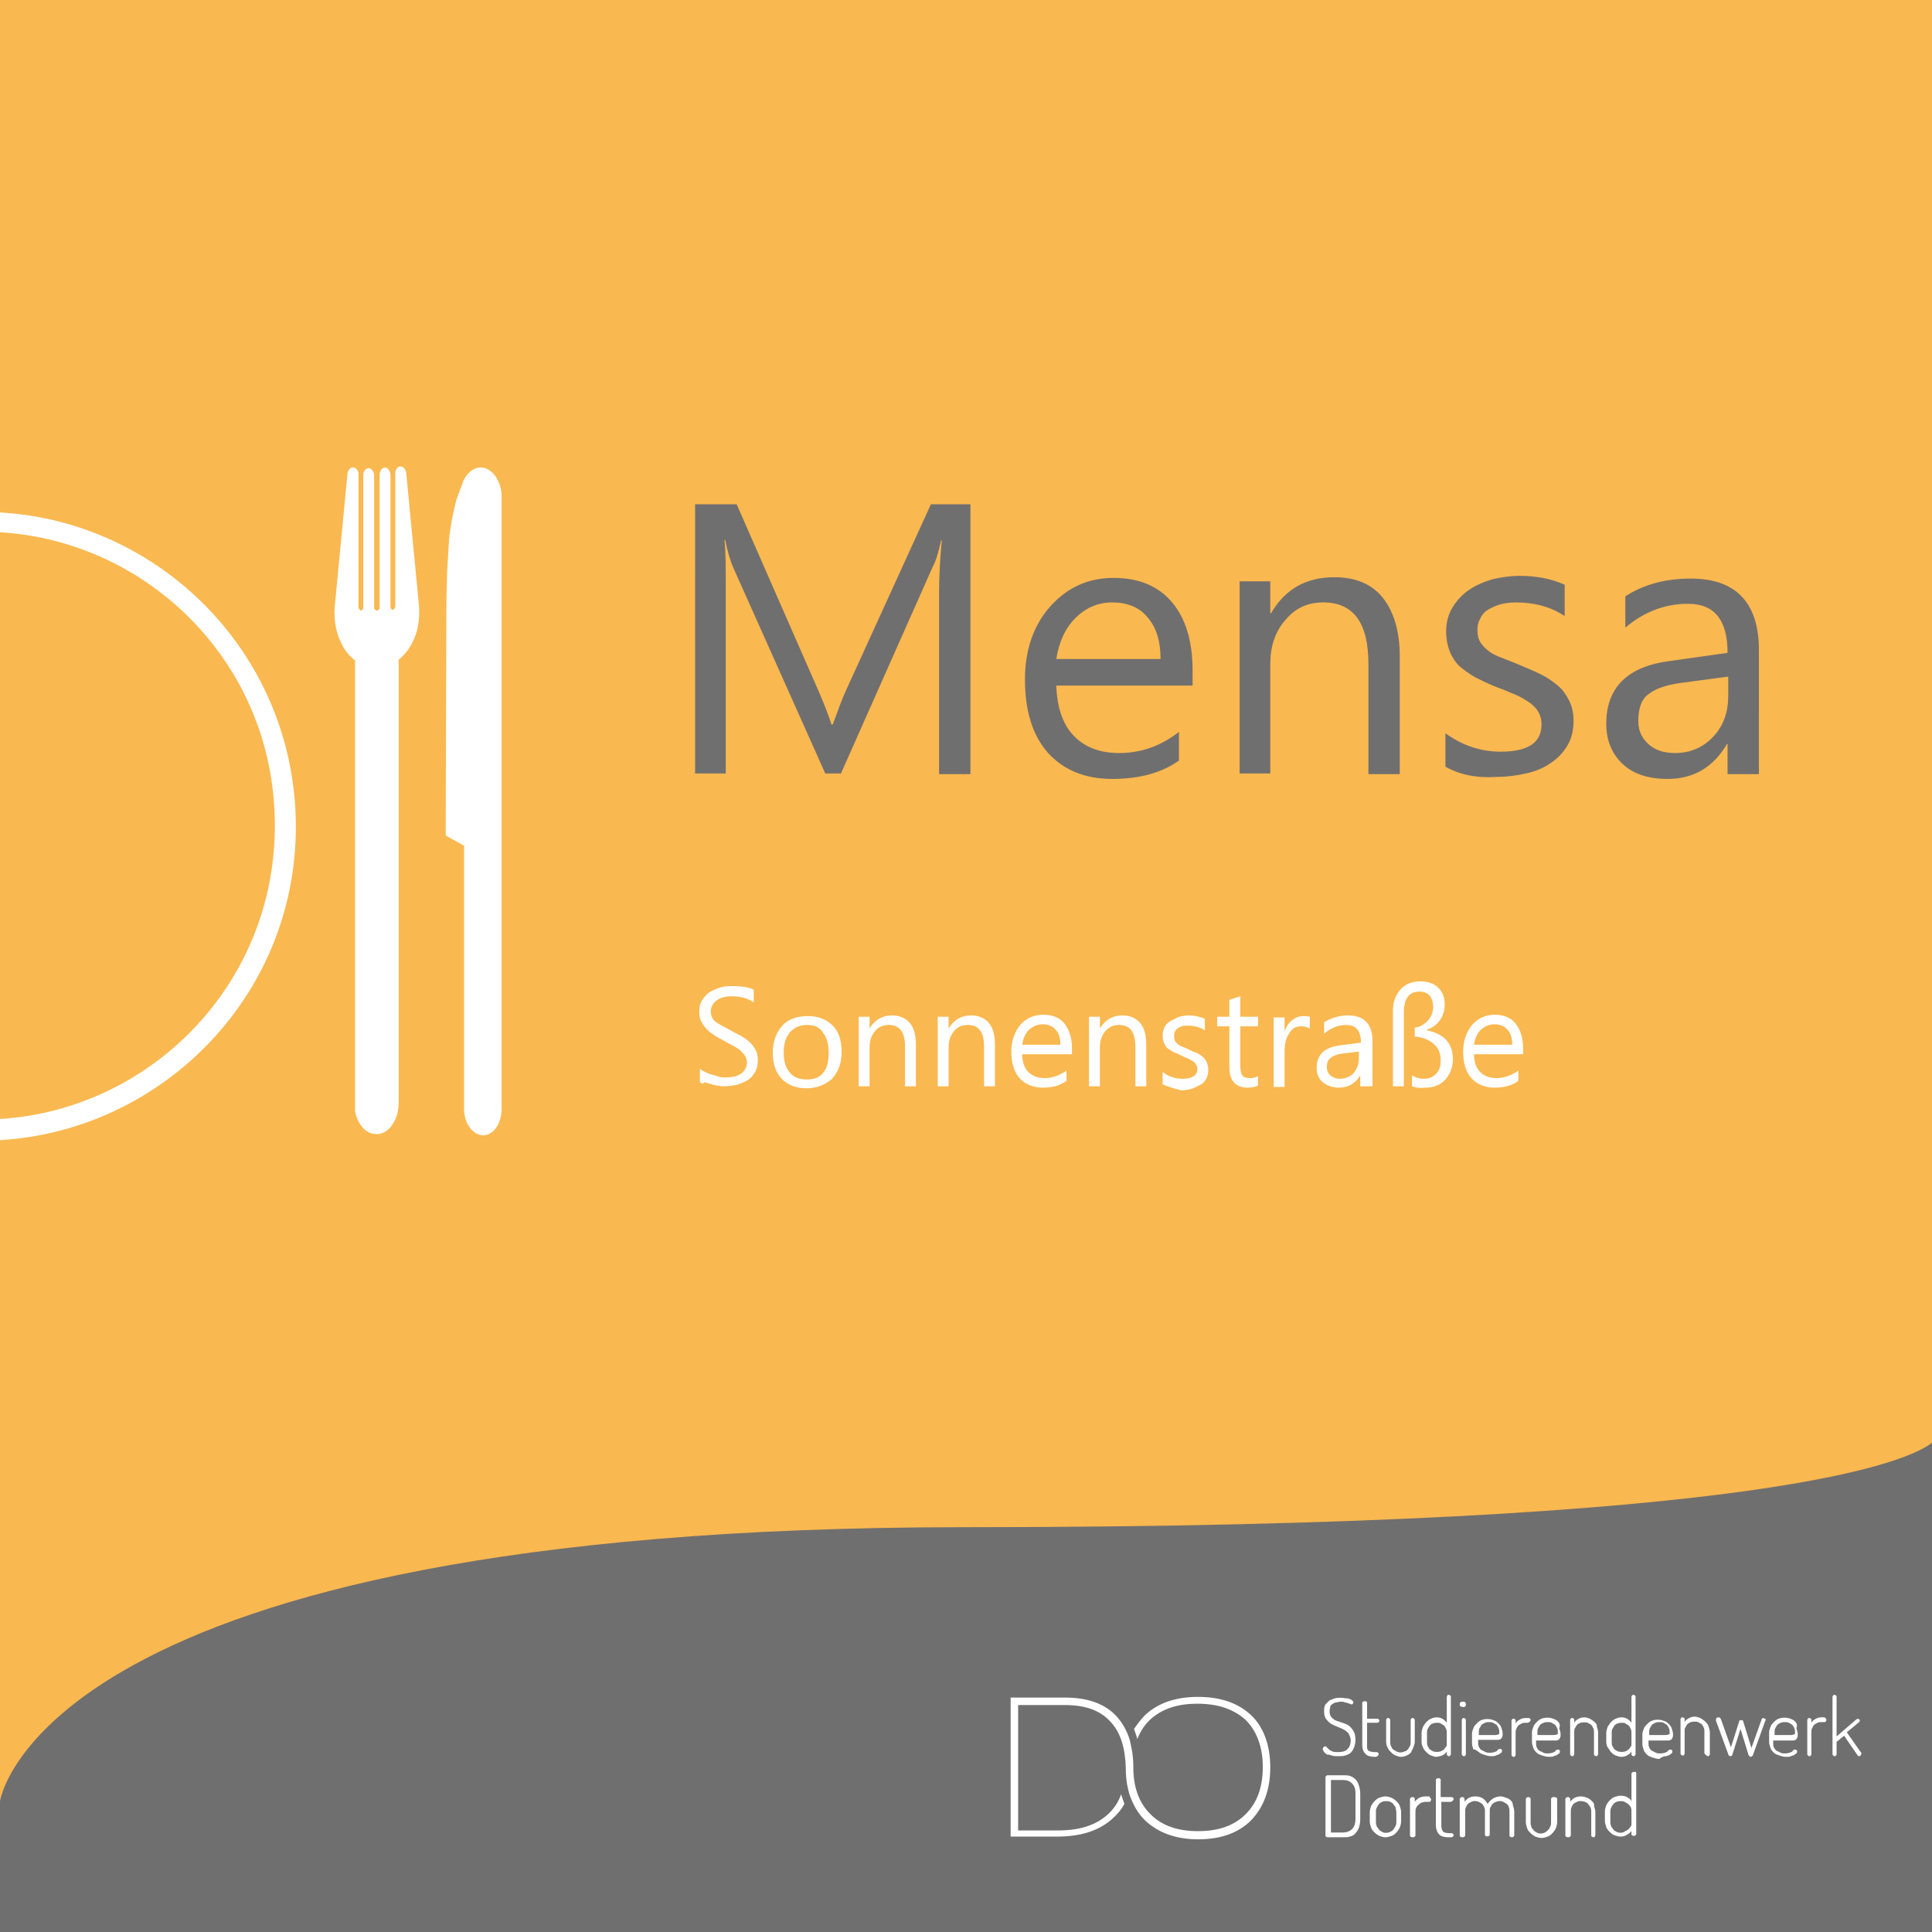 <?xml version="1.0" encoding="utf-8"?>
<!-- Generator: Adobe Illustrator 25.2.3, SVG Export Plug-In . SVG Version: 6.00 Build 0)  -->
<svg version="1.1" id="Ebene_1" xmlns="http://www.w3.org/2000/svg" xmlns:xlink="http://www.w3.org/1999/xlink" x="0px" y="0px"
	 viewBox="0 0 283.5 283.5" style="enable-background:new 0 0 283.5 283.5;" xml:space="preserve">
<style type="text/css">
	.st0{fill-rule:evenodd;clip-rule:evenodd;fill:#706F6F;}
	.st1{fill:#FAB850;}
	.st2{fill-rule:evenodd;clip-rule:evenodd;fill:#FFFFFF;}
	.st3{fill:#706F6F;}
	.st4{fill:#FFFFFF;}
</style>
<g>
	<polygon class="st0" points="0,0 283.5,0 283.5,283.5 0,283.5 0,0 	"/>
	<path class="st1" d="M0,0v264.3c0,0,5.7-40.2,141.4-40.2c119.5,0,139.1-10,142.1-12.4V0H0L0,0z"/>
	<path class="st2" d="M0,164.2c22.5-1.4,41.2-20.5,40.3-44.7C39.5,96.7,21.4,79.4,0,78.1v-2.9c23.2,1.3,42.8,20.3,43.4,45
		c0.6,25.6-19.5,45.7-43.4,47.1V164.2L0,164.2z"/>
	<path class="st2" d="M52.1,163.1l0-66.2c-0.8-0.6-1.5-1.4-2-2.5c-0.8-1.5-1.1-3.4-1-5.2l1.9-19.8c0.1-0.4,0.3-0.7,0.6-0.8
		c0.4-0.1,0.9,0.2,1,0.8V89c0,0.2,0.1,0.4,0.2,0.5c0.2,0.2,0.5,0,0.5-0.4l0-19.4c0-0.6,0.4-1,0.8-1c0.4,0,0.8,0.5,0.8,1.1l0,19.3
		c0,0.3,0.2,0.5,0.4,0.5c0.2,0,0.4-0.2,0.4-0.5l0-19.4c0-0.6,0.4-1.1,0.8-1.1c0.4,0,0.7,0.4,0.8,1l0,19.4c0,0.4,0.3,0.6,0.5,0.4
		c0.1-0.1,0.2-0.3,0.2-0.5V69.3c0.1-0.6,0.5-1,1-0.8c0.3,0.1,0.5,0.4,0.6,0.8l1.9,19.8c0.1,1.9-0.2,3.7-1,5.2c-0.5,1-1.2,1.9-2,2.5
		l0,65c0,2.7-1.6,4.8-3.4,4.6C53.7,166.4,52.5,165,52.1,163.1L52.1,163.1z"/>
	<path class="st2" d="M68.1,163.1v-39l-2.7-1.5l0.1-34c0-1.3,0.1-3.2,0.1-4.6c0.1-1.6,0.2-3.3,0.3-4.9c0.2-1.8,0.5-3.5,0.9-5.1
		c0.2-0.9,0.7-2.1,1-2.9c0.5-1.6,1.7-2.6,2.9-2.5c1.5,0.1,2.8,1.9,2.9,4v90.4c-0.1,1.7-0.9,3.1-2.1,3.5
		C70,167,68.3,165.5,68.1,163.1L68.1,163.1z"/>
	<path class="st3" d="M142.4,113.6h-4.6V87c0-2.1,0.1-4.7,0.4-7.7h-0.1c-0.4,1.8-0.8,3.1-1.2,3.8l-13.5,30.4h-2.3l-13.5-30.2
		c-0.4-0.9-0.8-2.2-1.2-4.1h-0.1c0.2,1.6,0.2,4.2,0.2,7.8v26.5h-4.5V74h6.1l12.1,27.6c0.9,2.1,1.5,3.7,1.8,4.7h0.2
		c0.8-2.2,1.4-3.8,1.9-4.9L136.6,74h5.8V113.6L142.4,113.6z M174.9,100.6H155c0.1,3.1,0.9,5.6,2.5,7.3c1.6,1.7,3.8,2.6,6.7,2.6
		c3.2,0,6.1-1,8.8-3.1v4.2c-2.5,1.8-5.8,2.7-9.8,2.7c-4,0-7.1-1.3-9.4-3.8c-2.3-2.6-3.4-6.2-3.4-10.8c0-4.4,1.3-8,3.7-10.7
		c2.5-2.8,5.6-4.2,9.3-4.2c3.7,0,6.6,1.2,8.6,3.6c2,2.4,3,5.7,3,10V100.6L174.9,100.6z M170.3,96.7c0-2.6-0.6-4.6-1.9-6.1
		c-1.2-1.5-3-2.2-5.2-2.2c-2.1,0-3.9,0.8-5.4,2.3c-1.5,1.5-2.4,3.5-2.8,6H170.3L170.3,96.7z M205.3,113.6h-4.5V97.4c0-6-2.2-9-6.6-9
		c-2.3,0-4.1,0.8-5.6,2.6c-1.5,1.7-2.2,3.9-2.2,6.4v16.1h-4.5V85.3h4.5V90h0.1c2.1-3.6,5.2-5.3,9.3-5.3c3.1,0,5.5,1,7.1,3
		c1.6,2,2.5,4.9,2.5,8.6V113.6L205.3,113.6z M212.1,112.5v-4.9c2.5,1.8,5.2,2.7,8.1,2.7c4,0,6-1.3,6-4c0-0.8-0.2-1.4-0.5-1.9
		c-0.3-0.5-0.8-1-1.4-1.4c-0.6-0.4-1.3-0.8-2-1.1c-0.8-0.3-1.6-0.7-2.5-1c-1.3-0.5-2.3-1-3.3-1.5c-0.9-0.5-1.7-1.1-2.4-1.7
		c-0.6-0.6-1.1-1.4-1.4-2.2c-0.3-0.8-0.5-1.8-0.5-2.8c0-1.3,0.3-2.5,0.9-3.5c0.6-1,1.4-1.9,2.4-2.6c1-0.7,2.2-1.2,3.5-1.6
		c1.3-0.3,2.6-0.5,4-0.5c2.4,0,4.6,0.4,6.6,1.3v4.6c-2.1-1.4-4.5-2-7.2-2c-0.8,0-1.6,0.1-2.3,0.3c-0.7,0.2-1.3,0.5-1.8,0.8
		c-0.5,0.3-0.9,0.8-1.1,1.3c-0.3,0.5-0.4,1-0.4,1.6c0,0.7,0.1,1.3,0.4,1.8c0.3,0.5,0.7,0.9,1.2,1.3c0.5,0.4,1.1,0.7,1.9,1
		c0.7,0.3,1.6,0.6,2.5,1c1.2,0.5,2.4,1,3.4,1.5c1,0.5,1.8,1.1,2.5,1.7c0.7,0.6,1.2,1.4,1.6,2.2c0.4,0.8,0.6,1.8,0.6,2.9
		c0,1.4-0.3,2.6-0.9,3.6c-0.6,1-1.4,1.9-2.5,2.6c-1,0.7-2.2,1.2-3.6,1.5c-1.3,0.3-2.8,0.5-4.2,0.5
		C216.7,114.2,214.2,113.7,212.1,112.5L212.1,112.5z M258,113.6h-4.5v-4.4h-0.1c-2,3.4-4.9,5.1-8.7,5.1c-2.8,0-5-0.7-6.6-2.2
		c-1.6-1.5-2.4-3.5-2.4-5.9c0-5.3,3.1-8.4,9.3-9.2l8.5-1.2c0-4.8-1.9-7.2-5.8-7.2c-3.4,0-6.5,1.2-9.2,3.5v-4.6
		c2.8-1.8,6-2.6,9.6-2.6c6.6,0,10,3.5,10,10.5V113.6L258,113.6z M253.5,99.3l-6.8,0.9c-2.1,0.3-3.7,0.8-4.7,1.6
		c-1.1,0.7-1.6,2.1-1.6,4c0,1.4,0.5,2.5,1.5,3.4c1,0.9,2.3,1.3,3.9,1.3c2.2,0,4.1-0.8,5.6-2.4c1.5-1.6,2.2-3.6,2.2-6V99.3
		L253.5,99.3z"/>
	<path class="st4" d="M102.7,158.8v-2c0.2,0.2,0.5,0.4,0.8,0.5c0.3,0.2,0.6,0.3,1,0.4c0.4,0.1,0.7,0.2,1,0.3c0.4,0.1,0.7,0.1,1,0.1
		c1,0,1.8-0.2,2.3-0.6c0.5-0.4,0.8-0.9,0.8-1.6c0-0.4-0.1-0.7-0.3-1c-0.2-0.3-0.4-0.5-0.7-0.8c-0.3-0.2-0.7-0.5-1.1-0.7
		c-0.4-0.2-0.8-0.4-1.3-0.7c-0.5-0.3-1-0.5-1.4-0.8c-0.4-0.3-0.8-0.5-1.1-0.9c-0.3-0.3-0.6-0.7-0.8-1.1c-0.2-0.4-0.3-0.9-0.3-1.4
		c0-0.7,0.1-1.2,0.4-1.7c0.3-0.5,0.7-0.9,1.1-1.2c0.5-0.3,1-0.5,1.6-0.7c0.6-0.2,1.2-0.2,1.8-0.2c1.4,0,2.4,0.2,3.1,0.5v1.9
		c-0.8-0.6-1.9-0.9-3.2-0.9c-0.4,0-0.7,0-1.1,0.1c-0.4,0.1-0.7,0.2-1,0.4c-0.3,0.2-0.5,0.4-0.7,0.7s-0.3,0.6-0.3,1
		c0,0.4,0.1,0.7,0.2,0.9c0.1,0.3,0.3,0.5,0.6,0.7c0.3,0.2,0.6,0.4,1,0.6c0.4,0.2,0.8,0.4,1.3,0.7c0.5,0.3,1,0.5,1.5,0.8
		c0.5,0.3,0.9,0.6,1.2,0.9c0.3,0.3,0.6,0.7,0.8,1.1c0.2,0.4,0.3,0.9,0.3,1.4c0,0.7-0.1,1.3-0.4,1.8c-0.3,0.5-0.6,0.9-1.1,1.2
		c-0.5,0.3-1,0.5-1.6,0.7c-0.6,0.1-1.3,0.2-1.9,0.2c-0.2,0-0.5,0-0.8-0.1c-0.3,0-0.7-0.1-1-0.2c-0.3-0.1-0.7-0.2-1-0.3
		C103.2,159.1,102.9,159,102.7,158.8L102.7,158.8z M118.3,159.7c-1.5,0-2.7-0.5-3.6-1.4c-0.9-1-1.3-2.2-1.3-3.8c0-1.7,0.5-3,1.4-4
		c0.9-1,2.2-1.4,3.8-1.4c1.5,0,2.7,0.5,3.6,1.4c0.9,0.9,1.3,2.2,1.3,3.9c0,1.6-0.5,2.9-1.4,3.9C121.1,159.2,119.8,159.7,118.3,159.7
		L118.3,159.7z M118.4,150.4c-1,0-1.9,0.4-2.5,1.1c-0.6,0.7-0.9,1.7-0.9,3c0,1.2,0.3,2.2,0.9,2.9c0.6,0.7,1.4,1,2.5,1
		c1.1,0,1.9-0.3,2.4-1c0.6-0.7,0.8-1.7,0.8-2.9c0-1.3-0.3-2.3-0.8-2.9C120.3,150.7,119.5,150.4,118.4,150.4L118.4,150.4z
		 M134.4,159.4h-1.6v-5.8c0-2.2-0.8-3.2-2.4-3.2c-0.8,0-1.5,0.3-2,0.9c-0.5,0.6-0.8,1.4-0.8,2.3v5.8H126v-10.2h1.6v1.7h0
		c0.8-1.3,1.9-1.9,3.3-1.9c1.1,0,2,0.4,2.6,1.1c0.6,0.7,0.9,1.8,0.9,3.1V159.4L134.4,159.4z M146,159.4h-1.6v-5.8
		c0-2.2-0.8-3.2-2.4-3.2c-0.8,0-1.5,0.3-2,0.9c-0.5,0.6-0.8,1.4-0.8,2.3v5.8h-1.6v-10.2h1.6v1.7h0c0.8-1.3,1.9-1.9,3.3-1.9
		c1.1,0,2,0.4,2.6,1.1c0.6,0.7,0.9,1.8,0.9,3.1V159.4L146,159.4z M157.2,154.7H150c0,1.1,0.3,2,0.9,2.6c0.6,0.6,1.4,0.9,2.4,0.9
		c1.1,0,2.2-0.4,3.2-1.1v1.5c-0.9,0.7-2.1,1-3.5,1c-1.4,0-2.6-0.5-3.4-1.4c-0.8-0.9-1.2-2.2-1.2-3.9c0-1.6,0.5-2.9,1.3-3.9
		c0.9-1,2-1.5,3.4-1.5c1.3,0,2.4,0.4,3.1,1.3c0.7,0.9,1.1,2.1,1.1,3.6V154.7L157.2,154.7z M155.6,153.3c0-0.9-0.2-1.7-0.7-2.2
		c-0.4-0.5-1.1-0.8-1.9-0.8c-0.8,0-1.4,0.3-2,0.8c-0.5,0.5-0.9,1.3-1,2.2H155.6L155.6,153.3z M168.2,159.4h-1.6v-5.8
		c0-2.2-0.8-3.2-2.4-3.2c-0.8,0-1.5,0.3-2,0.9c-0.5,0.6-0.8,1.4-0.8,2.3v5.8h-1.6v-10.2h1.6v1.7h0c0.8-1.3,1.9-1.9,3.3-1.9
		c1.1,0,2,0.4,2.6,1.1c0.6,0.7,0.9,1.8,0.9,3.1V159.4L168.2,159.4z M170.6,159.1v-1.8c0.9,0.7,1.9,1,2.9,1c1.4,0,2.2-0.5,2.2-1.4
		c0-0.3-0.1-0.5-0.2-0.7c-0.1-0.2-0.3-0.4-0.5-0.5c-0.2-0.1-0.5-0.3-0.7-0.4c-0.3-0.1-0.6-0.2-0.9-0.4c-0.5-0.2-0.8-0.4-1.2-0.5
		c-0.3-0.2-0.6-0.4-0.9-0.6c-0.2-0.2-0.4-0.5-0.5-0.8c-0.1-0.3-0.2-0.6-0.2-1c0-0.5,0.1-0.9,0.3-1.3c0.2-0.4,0.5-0.7,0.9-0.9
		c0.4-0.2,0.8-0.4,1.2-0.6c0.5-0.1,1-0.2,1.4-0.2c0.9,0,1.7,0.2,2.4,0.5v1.7c-0.7-0.5-1.6-0.7-2.6-0.7c-0.3,0-0.6,0-0.8,0.1
		c-0.2,0.1-0.5,0.2-0.6,0.3c-0.2,0.1-0.3,0.3-0.4,0.5c-0.1,0.2-0.1,0.4-0.1,0.6c0,0.3,0,0.5,0.1,0.7c0.1,0.2,0.2,0.3,0.4,0.5
		c0.2,0.1,0.4,0.3,0.7,0.4c0.3,0.1,0.6,0.2,0.9,0.4c0.4,0.2,0.9,0.4,1.2,0.5c0.4,0.2,0.7,0.4,0.9,0.6c0.3,0.2,0.4,0.5,0.6,0.8
		c0.1,0.3,0.2,0.7,0.2,1.1c0,0.5-0.1,0.9-0.3,1.3c-0.2,0.4-0.5,0.7-0.9,0.9c-0.4,0.2-0.8,0.4-1.3,0.6c-0.5,0.1-1,0.2-1.5,0.2
		C172.3,159.7,171.4,159.5,170.6,159.1L170.6,159.1z M184.6,159.3c-0.4,0.2-0.9,0.3-1.5,0.3c-1.8,0-2.7-1-2.7-3v-6h-1.8v-1.4h1.8
		v-2.5l1.6-0.5v3h2.6v1.4H182v5.7c0,0.7,0.1,1.2,0.3,1.5c0.2,0.3,0.6,0.4,1.2,0.4c0.4,0,0.8-0.1,1.1-0.3V159.3L184.6,159.3z
		 M192.1,150.9c-0.3-0.2-0.7-0.3-1.2-0.3c-0.7,0-1.3,0.3-1.7,1c-0.5,0.7-0.7,1.6-0.7,2.7v5.2h-1.6v-10.2h1.6v2.1h0
		c0.2-0.7,0.6-1.3,1.1-1.7c0.5-0.4,1-0.6,1.6-0.6c0.4,0,0.7,0,1,0.1V150.9L192.1,150.9z M201.2,159.4h-1.6v-1.6h0
		c-0.7,1.2-1.8,1.8-3.1,1.8c-1,0-1.8-0.3-2.4-0.8c-0.6-0.5-0.9-1.2-0.9-2.1c0-1.9,1.1-3,3.4-3.3l3.1-0.4c0-1.7-0.7-2.6-2.1-2.6
		c-1.2,0-2.3,0.4-3.3,1.3v-1.7c1-0.6,2.2-1,3.5-1c2.4,0,3.6,1.3,3.6,3.8V159.4L201.2,159.4z M199.5,154.3l-2.5,0.3
		c-0.8,0.1-1.3,0.3-1.7,0.6c-0.4,0.3-0.6,0.7-0.6,1.4c0,0.5,0.2,0.9,0.5,1.2c0.4,0.3,0.8,0.5,1.4,0.5c0.8,0,1.5-0.3,2-0.8
		c0.5-0.6,0.8-1.3,0.8-2.2V154.3L199.5,154.3z M207.2,159.4v-1.6c0.5,0.3,1.1,0.5,1.7,0.5c0.7,0,1.3-0.2,1.8-0.7
		c0.5-0.5,0.7-1.1,0.7-2c0-1-0.3-1.8-1-2.4c-0.7-0.6-1.6-1-2.8-1.1v-1.3c0.8-0.1,1.4-0.5,1.9-1c0.5-0.6,0.8-1.2,0.8-2
		c0-0.7-0.2-1.3-0.5-1.7c-0.4-0.4-0.9-0.6-1.5-0.6c-1.5,0-2.3,1-2.3,3.1v10.8h-1.6v-11.1c0-1.3,0.4-2.3,1.1-3.1
		c0.7-0.8,1.7-1.2,2.9-1.2c1.1,0,2,0.3,2.6,0.9c0.7,0.6,1,1.5,1,2.5c0,0.8-0.2,1.6-0.7,2.3c-0.5,0.7-1.1,1.1-1.9,1.4v0.1
		c2.5,0.5,3.8,1.9,3.8,4.2c0,1.2-0.4,2.2-1.1,3c-0.7,0.8-1.7,1.2-2.9,1.2C208.3,159.7,207.7,159.6,207.2,159.4L207.2,159.4z
		 M223.5,154.7h-7.2c0,1.1,0.3,2,0.9,2.6c0.6,0.6,1.4,0.9,2.4,0.9c1.1,0,2.2-0.4,3.2-1.1v1.5c-0.9,0.7-2.1,1-3.5,1
		c-1.4,0-2.6-0.5-3.4-1.4c-0.8-0.9-1.2-2.2-1.2-3.9c0-1.6,0.5-2.9,1.3-3.9c0.9-1,2-1.5,3.3-1.5c1.3,0,2.4,0.4,3.1,1.3
		c0.7,0.9,1.1,2.1,1.1,3.6V154.7L223.5,154.7z M221.9,153.3c0-0.9-0.2-1.7-0.7-2.2c-0.4-0.5-1.1-0.8-1.9-0.8c-0.8,0-1.4,0.3-2,0.8
		c-0.5,0.5-0.9,1.3-1,2.2H221.9L221.9,153.3z"/>
</g>
<g>
	<path class="st4" d="M186.4,259.3c0-3.2-1-5.9-2.8-7.6c-1.9-1.8-4.5-2.7-7.8-2.7c0,0,0,0,0,0c-3.3,0-5.9,0.9-7.8,2.7
		c-0.6,0.6-1.1,1.3-1.6,2c0.1,0.3,0.3,0.8,0.5,1.5c0.4-1.1,1-2,1.8-2.8c1.7-1.6,4-2.4,7-2.4c0,0,0,0,0,0c3,0,5.3,0.8,7,2.3
		c1.7,1.6,2.6,4.1,2.6,6.9c0,0,0,0.1,0,0.1c0,2.9-0.8,5.2-2.5,6.9c-1.7,1.7-4,2.5-7,2.5c0,0,0,0,0,0c-3,0-5.3-0.8-7-2.5
		c-1.7-1.7-2.5-4-2.5-6.9c0,0,0-0.1,0-0.1c0,0,0,0,0-0.1c0-1.6-0.3-2.8-0.5-3.7c0,0,0,0,0,0c-0.4-1.4-1.1-2.6-2-3.6
		c-1.7-1.8-4.2-2.7-7.5-2.7h-8v10.1v10.3h6.8c3.4,0,6-0.8,8-2.5c0.8-0.7,1.4-1.4,1.9-2.3c-0.1-0.3-0.3-0.8-0.5-1.4
		c-0.4,1.2-1.1,2.2-2,3c-1.8,1.6-4.2,2.3-7.3,2.3h-5.8l0-9.3l0-9.1h6.9c3,0,5.2,0.8,6.7,2.5c1.4,1.5,2.1,3.7,2.2,6.7
		c0,0,0,0.1,0,0.1c0,0,0,0.1,0,0.1c0,0.9,0.1,1.7,0.2,2.3c0,0,0,0,0,0c0.1,0.5,0.2,0.9,0.3,1.3c0.5,1.5,1.2,2.8,2.3,3.9
		c1.9,1.8,4.5,2.8,7.8,2.8c0,0,0,0,0,0c3.3,0,5.9-0.9,7.8-2.8C185.4,265.2,186.4,262.7,186.4,259.3
		C186.4,259.4,186.4,259.4,186.4,259.3z"/>
	<g>
		<path class="st4" d="M195.4,257.6c0.3,0.1,0.6,0.1,1,0.1c0.3,0,0.7,0,1-0.1c0.3-0.1,0.6-0.2,0.8-0.4c0.2-0.2,0.4-0.5,0.5-0.8
			c0.1-0.3,0.2-0.7,0.2-1.1c0-0.5-0.1-1-0.3-1.3c-0.2-0.3-0.4-0.6-0.7-0.8c-0.3-0.2-0.6-0.3-0.9-0.4c-0.3-0.1-0.6-0.2-0.9-0.3
			c-0.3-0.1-0.5-0.3-0.7-0.5c-0.2-0.2-0.3-0.5-0.3-0.9c0-0.3,0.1-0.5,0.1-0.7c0.1-0.2,0.2-0.3,0.4-0.4c0.2-0.1,0.3-0.2,0.5-0.2
			c0.2,0,0.4-0.1,0.6-0.1c0.2,0,0.5,0,0.6,0.1c0.2,0,0.3,0.1,0.5,0.1c0.1,0.1,0.2,0.1,0.3,0.1c0.1,0.1,0.2,0.1,0.2,0.1
			c0.1,0,0.2,0,0.2-0.1c0.1-0.1,0.1-0.2,0.1-0.2c0-0.1-0.1-0.2-0.2-0.3c-0.1-0.1-0.3-0.2-0.4-0.2c-0.2-0.1-0.4-0.1-0.6-0.1
			c-0.5-0.1-1-0.1-1.5,0c-0.3,0.1-0.5,0.2-0.8,0.3c-0.2,0.2-0.4,0.4-0.6,0.6c-0.2,0.3-0.2,0.6-0.2,1.1c0,0.4,0.1,0.7,0.2,0.9
			c0.1,0.2,0.3,0.4,0.5,0.6c0.2,0.2,0.4,0.3,0.6,0.4c0.2,0.1,0.5,0.2,0.7,0.3c0.2,0.1,0.5,0.2,0.7,0.3c0.2,0.1,0.4,0.2,0.6,0.4
			c0.2,0.1,0.3,0.3,0.4,0.5c0.1,0.2,0.2,0.5,0.2,0.8c0,0.6-0.2,1-0.5,1.3c-0.3,0.3-0.8,0.4-1.3,0.4c-0.4,0-0.7,0-0.9-0.1
			c-0.2-0.1-0.4-0.2-0.5-0.3c-0.1-0.1-0.2-0.2-0.3-0.3c-0.2-0.2-0.3-0.2-0.5,0c-0.1,0.1-0.1,0.2-0.1,0.3c0,0.1,0.1,0.2,0.2,0.4
			c0.1,0.1,0.3,0.3,0.5,0.4C194.8,257.4,195.1,257.5,195.4,257.6z"/>
		<path class="st4" d="M202,257.7c0.1,0,0.2,0,0.2-0.1c0.1-0.1,0.1-0.1,0.1-0.2c0-0.1,0-0.2-0.1-0.2c-0.1-0.1-0.1-0.1-0.2-0.1h-0.3
			c-0.4,0-0.7-0.1-0.9-0.2c-0.2-0.2-0.2-0.4-0.2-0.8v-3.3h1.5c0.1,0,0.1,0,0.2-0.1c0.1-0.1,0.1-0.1,0.1-0.2c0-0.1,0-0.2-0.1-0.2
			c-0.1-0.1-0.1-0.1-0.2-0.1h-1.5v-2.3c0-0.1,0-0.2-0.1-0.2c-0.1-0.1-0.3-0.1-0.5,0c-0.1,0.1-0.1,0.1-0.1,0.2v6.2
			c0,0.6,0.2,1,0.5,1.3c0.3,0.3,0.8,0.4,1.4,0.4H202z"/>
		<path class="st4" d="M207.4,256.4c0.1-0.3,0.2-0.5,0.2-0.8v-3.2c0-0.1,0-0.1-0.1-0.2c-0.1-0.1-0.1-0.1-0.2-0.1
			c-0.1,0-0.2,0-0.2,0.1c-0.1,0.1-0.1,0.1-0.1,0.2v3.2c0,0.2,0,0.4-0.1,0.6c-0.1,0.2-0.2,0.3-0.3,0.5c-0.1,0.1-0.3,0.3-0.5,0.3
			c-0.4,0.2-0.8,0.2-1.2,0c-0.2-0.1-0.3-0.2-0.5-0.3c-0.1-0.1-0.2-0.3-0.3-0.5c-0.1-0.2-0.1-0.4-0.1-0.6v-3.2c0-0.1,0-0.1-0.1-0.2
			c-0.1-0.1-0.1-0.1-0.2-0.1c-0.1,0-0.2,0-0.2,0.1c-0.1,0.1-0.1,0.1-0.1,0.2v3.2c0,0.3,0.1,0.6,0.2,0.8c0.1,0.3,0.3,0.5,0.5,0.7
			c0.2,0.2,0.4,0.4,0.7,0.5c0.3,0.1,0.5,0.2,0.8,0.2c0.3,0,0.6-0.1,0.8-0.2c0.3-0.1,0.5-0.3,0.7-0.5
			C207.1,256.9,207.3,256.7,207.4,256.4z"/>
		<path class="st4" d="M211.8,257.5c0.2-0.1,0.4-0.3,0.5-0.5v0.4c0,0.1,0,0.1,0.1,0.2c0.1,0.1,0.1,0.1,0.2,0.1c0.1,0,0.2,0,0.2-0.1
			c0.1-0.1,0.1-0.1,0.1-0.2V249c0-0.1,0-0.2-0.1-0.2c-0.1-0.1-0.1-0.1-0.2-0.1c-0.1,0-0.2,0-0.2,0.1c-0.1,0.1-0.1,0.1-0.1,0.2v3.8
			c-0.1-0.2-0.3-0.3-0.5-0.5c-0.3-0.2-0.6-0.3-1-0.3c-0.3,0-0.6,0.1-0.8,0.2c-0.3,0.1-0.5,0.3-0.7,0.5c-0.2,0.2-0.3,0.4-0.5,0.7
			c-0.1,0.3-0.2,0.6-0.2,0.9v1.3c0,0.3,0.1,0.6,0.2,0.8c0.1,0.3,0.3,0.5,0.5,0.7c0.2,0.2,0.4,0.4,0.7,0.5c0.3,0.1,0.5,0.2,0.8,0.2
			C211.2,257.7,211.5,257.7,211.8,257.5z M210.3,257c-0.2-0.1-0.3-0.2-0.5-0.3c-0.1-0.1-0.2-0.3-0.3-0.5c-0.1-0.2-0.1-0.4-0.1-0.6
			v-1.3c0-0.2,0-0.4,0.1-0.6c0.1-0.2,0.2-0.3,0.3-0.5c0.1-0.1,0.3-0.3,0.5-0.3c0.2-0.1,0.4-0.1,0.6-0.1c0.2,0,0.4,0,0.5,0.1
			c0.2,0.1,0.3,0.2,0.5,0.3c0.1,0.1,0.2,0.3,0.3,0.5c0.1,0.2,0.1,0.4,0.1,0.6v1.7c0,0.1,0,0.2-0.1,0.3c-0.1,0.1-0.2,0.3-0.3,0.4
			c-0.1,0.1-0.3,0.2-0.5,0.3C211.1,257.1,210.6,257.1,210.3,257z"/>
		<path class="st4" d="M215,252.2c-0.1-0.1-0.1-0.1-0.2-0.1c-0.1,0-0.2,0-0.2,0.1c-0.1,0.1-0.1,0.1-0.1,0.2v5c0,0.1,0,0.1,0.1,0.2
			c0.1,0.1,0.1,0.1,0.2,0.1c0.1,0,0.2,0,0.2-0.1c0.1-0.1,0.1-0.1,0.1-0.2v-5C215.1,252.3,215,252.2,215,252.2z"/>
		<path class="st4" d="M214.7,250.5c0.1,0,0.2,0,0.3-0.1c0.1-0.1,0.1-0.2,0.1-0.3c0-0.1,0-0.2-0.1-0.3c-0.1-0.1-0.2-0.1-0.3-0.1
			c-0.1,0-0.3,0-0.4,0.1c-0.1,0.1-0.1,0.2-0.1,0.3c0,0.1,0,0.2,0.1,0.3C214.5,250.4,214.6,250.5,214.7,250.5z"/>
		<path class="st4" d="M217,257.1c0.2,0.2,0.5,0.3,0.8,0.4c0.3,0.1,0.6,0.2,1,0.2c0.3,0,0.5,0,0.7-0.1c0.2-0.1,0.4-0.1,0.5-0.2
			c0.1-0.1,0.3-0.2,0.3-0.2c0.1-0.1,0.1-0.2,0.1-0.3c0-0.1,0-0.2-0.1-0.2c-0.1-0.1-0.3-0.1-0.4,0c-0.1,0-0.1,0.1-0.2,0.2
			c-0.1,0.1-0.2,0.1-0.4,0.2c-0.1,0-0.3,0.1-0.6,0.1c-0.3,0-0.5,0-0.7-0.1c-0.2-0.1-0.4-0.2-0.6-0.3c-0.2-0.1-0.3-0.3-0.4-0.5
			c-0.1-0.2-0.1-0.4-0.1-0.6v-0.4h2.6c0.1,0,0.2,0,0.4,0c0.1,0,0.2-0.1,0.3-0.1c0.1-0.1,0.2-0.2,0.2-0.3c0.1-0.1,0.1-0.3,0.1-0.5
			c0-0.3-0.1-0.6-0.2-0.9c-0.1-0.3-0.3-0.5-0.5-0.7c-0.2-0.2-0.4-0.3-0.7-0.4c-0.5-0.2-1.2-0.2-1.7,0c-0.3,0.1-0.5,0.3-0.7,0.5
			c-0.2,0.2-0.4,0.4-0.5,0.7c-0.1,0.3-0.2,0.5-0.2,0.8v1.4c0,0.3,0.1,0.6,0.2,0.9C216.6,256.7,216.8,257,217,257.1z M218.5,252.7
			c0.2,0,0.4,0,0.6,0.1c0.2,0.1,0.3,0.2,0.5,0.3c0.1,0.1,0.2,0.3,0.3,0.5c0.1,0.2,0.1,0.4,0.1,0.6c0,0.2,0,0.3-0.1,0.3
			c-0.1,0-0.2,0.1-0.5,0.1H217v-0.4c0-0.2,0-0.4,0.1-0.6c0.1-0.2,0.2-0.3,0.3-0.5c0.1-0.1,0.3-0.2,0.5-0.3
			C218.1,252.7,218.3,252.7,218.5,252.7z"/>
		<path class="st4" d="M224.3,252.7c0.1,0,0.2,0,0.2-0.1c0.1-0.1,0.1-0.1,0.1-0.2c0-0.1,0-0.2-0.1-0.2c-0.1-0.1-0.1-0.1-0.2-0.1
			h-0.4c-0.4,0-0.7,0.1-1,0.3c-0.2,0.1-0.4,0.3-0.5,0.5v-0.4c0-0.1,0-0.2-0.1-0.2c-0.1-0.1-0.1-0.1-0.2-0.1c-0.1,0-0.2,0-0.2,0.1
			c-0.1,0.1-0.1,0.1-0.1,0.2v5c0,0.1,0,0.1,0.1,0.2c0.1,0.1,0.1,0.1,0.2,0.1c0.1,0,0.2,0,0.2-0.1c0.1-0.1,0.1-0.1,0.1-0.2v-3.1
			c0-0.3,0-0.5,0.1-0.7c0.1-0.2,0.2-0.4,0.3-0.5c0.1-0.1,0.3-0.2,0.5-0.3c0.2-0.1,0.4-0.1,0.6-0.1H224.3z"/>
		<path class="st4" d="M228.6,252.6c-0.2-0.2-0.4-0.3-0.7-0.4c-0.5-0.2-1.2-0.2-1.7,0c-0.3,0.1-0.5,0.3-0.7,0.5
			c-0.2,0.2-0.4,0.4-0.5,0.7c-0.1,0.3-0.2,0.5-0.2,0.8v1.4c0,0.3,0.1,0.6,0.2,0.9c0.1,0.3,0.3,0.5,0.5,0.7c0.2,0.2,0.5,0.3,0.8,0.4
			c0.3,0.1,0.6,0.2,1,0.2c0.3,0,0.5,0,0.7-0.1c0.2-0.1,0.4-0.1,0.5-0.2c0.1-0.1,0.3-0.2,0.3-0.2c0.1-0.1,0.1-0.2,0.1-0.3
			c0-0.1,0-0.2-0.1-0.2c-0.1-0.1-0.3-0.1-0.4,0c-0.1,0-0.1,0.1-0.2,0.2c-0.1,0.1-0.2,0.1-0.4,0.2c-0.1,0-0.3,0.1-0.6,0.1
			c-0.3,0-0.5,0-0.7-0.1c-0.2-0.1-0.4-0.2-0.6-0.3c-0.2-0.1-0.3-0.3-0.4-0.5c-0.1-0.2-0.1-0.4-0.1-0.6v-0.4h2.6c0.1,0,0.2,0,0.4,0
			c0.1,0,0.2-0.1,0.3-0.1c0.1-0.1,0.2-0.2,0.2-0.3c0.1-0.1,0.1-0.3,0.1-0.5c0-0.3-0.1-0.6-0.2-0.9
			C229,253.1,228.8,252.8,228.6,252.6z M227.1,252.7c0.2,0,0.4,0,0.6,0.1c0.2,0.1,0.3,0.2,0.5,0.3c0.1,0.1,0.2,0.3,0.3,0.5
			c0.1,0.2,0.1,0.4,0.1,0.6c0,0.2,0,0.3-0.1,0.3c-0.1,0-0.2,0.1-0.5,0.1h-2.4v-0.4c0-0.2,0-0.4,0.1-0.6c0.1-0.2,0.2-0.3,0.3-0.5
			c0.1-0.1,0.3-0.2,0.5-0.3C226.7,252.7,226.9,252.7,227.1,252.7z"/>
		<path class="st4" d="M234,252.7c-0.2-0.2-0.4-0.3-0.7-0.5c-0.3-0.1-0.5-0.2-0.8-0.2c-0.4,0-0.7,0.1-1,0.3
			c-0.2,0.1-0.4,0.3-0.5,0.5v-0.4c0-0.1,0-0.2-0.1-0.2c-0.1-0.1-0.1-0.1-0.2-0.1c-0.1,0-0.2,0-0.2,0.1c-0.1,0.1-0.1,0.1-0.1,0.2v5
			c0,0.1,0,0.1,0.1,0.2c0.1,0.1,0.1,0.1,0.2,0.1c0.1,0,0.2,0,0.2-0.1c0.1-0.1,0.1-0.1,0.1-0.2v-3.2c0-0.2,0-0.5,0.1-0.6
			c0.1-0.2,0.2-0.3,0.3-0.5c0.1-0.1,0.3-0.2,0.5-0.3c0.4-0.1,0.8-0.1,1.1,0c0.2,0.1,0.3,0.2,0.5,0.3c0.1,0.1,0.2,0.3,0.3,0.5
			c0.1,0.2,0.1,0.4,0.1,0.6v3.2c0,0.1,0,0.2,0.1,0.2c0.1,0,0.1,0.1,0.2,0.1c0.1,0,0.2,0,0.2-0.1c0.1-0.1,0.1-0.1,0.1-0.2v-3.2
			c0-0.3-0.1-0.6-0.2-0.9C234.4,253.1,234.2,252.9,234,252.7z"/>
		<path class="st4" d="M236.4,257.1c0.2,0.2,0.4,0.4,0.7,0.5c0.3,0.1,0.5,0.2,0.8,0.2c0.4,0,0.7-0.1,1-0.3c0.2-0.1,0.4-0.3,0.5-0.5
			v0.4c0,0.1,0,0.1,0.1,0.2c0.1,0.1,0.1,0.1,0.2,0.1c0.1,0,0.2,0,0.2-0.1c0.1-0.1,0.1-0.1,0.1-0.2V249c0-0.1,0-0.2-0.1-0.2
			c-0.1-0.1-0.1-0.1-0.2-0.1c-0.1,0-0.2,0-0.2,0.1c-0.1,0.1-0.1,0.1-0.1,0.2v3.8c-0.1-0.2-0.3-0.3-0.5-0.5c-0.3-0.2-0.6-0.3-1-0.3
			c-0.3,0-0.6,0.1-0.8,0.2c-0.3,0.1-0.5,0.3-0.7,0.5c-0.2,0.2-0.3,0.4-0.5,0.7c-0.1,0.3-0.2,0.6-0.2,0.9v1.3c0,0.3,0.1,0.6,0.2,0.8
			C236.1,256.6,236.2,256.9,236.4,257.1z M237.4,257c-0.2-0.1-0.3-0.2-0.5-0.3c-0.1-0.1-0.2-0.3-0.3-0.5c-0.1-0.2-0.1-0.4-0.1-0.6
			v-1.3c0-0.2,0-0.4,0.1-0.6c0.1-0.2,0.2-0.3,0.3-0.5c0.1-0.1,0.3-0.3,0.5-0.3c0.2-0.1,0.4-0.1,0.6-0.1c0.2,0,0.4,0,0.5,0.1
			c0.2,0.1,0.3,0.2,0.5,0.3c0.1,0.1,0.2,0.3,0.3,0.5c0.1,0.2,0.1,0.4,0.1,0.6v1.7c0,0.1,0,0.2-0.1,0.3c-0.1,0.1-0.2,0.3-0.3,0.4
			c-0.1,0.1-0.3,0.2-0.5,0.3C238.2,257.1,237.8,257.1,237.4,257z"/>
		<path class="st4" d="M244.5,257.7c0.2-0.1,0.4-0.1,0.5-0.2c0.1-0.1,0.3-0.2,0.3-0.2c0.1-0.1,0.1-0.2,0.1-0.3c0-0.1,0-0.2-0.1-0.2
			c-0.1-0.1-0.3-0.1-0.4,0c-0.1,0-0.1,0.1-0.2,0.2c-0.1,0.1-0.2,0.1-0.4,0.2c-0.1,0-0.3,0.1-0.6,0.1c-0.3,0-0.5,0-0.7-0.1
			c-0.2-0.1-0.4-0.2-0.6-0.3c-0.2-0.1-0.3-0.3-0.4-0.5c-0.1-0.2-0.1-0.4-0.1-0.6v-0.4h2.6c0.1,0,0.2,0,0.4,0c0.1,0,0.2-0.1,0.3-0.1
			c0.1-0.1,0.2-0.2,0.2-0.3c0.1-0.1,0.1-0.3,0.1-0.5c0-0.3-0.1-0.6-0.2-0.9c-0.1-0.3-0.3-0.5-0.5-0.7c-0.2-0.2-0.4-0.3-0.7-0.4
			c-0.5-0.2-1.2-0.2-1.7,0c-0.3,0.1-0.5,0.3-0.7,0.5c-0.2,0.2-0.4,0.4-0.5,0.7c-0.1,0.3-0.2,0.5-0.2,0.8v1.4c0,0.3,0.1,0.6,0.2,0.9
			c0.1,0.3,0.3,0.5,0.5,0.7c0.2,0.2,0.5,0.3,0.8,0.4c0.3,0.1,0.6,0.2,1,0.2C244,257.7,244.3,257.7,244.5,257.7z M243.5,252.7
			c0.2,0,0.4,0,0.6,0.1c0.2,0.1,0.3,0.2,0.5,0.3c0.1,0.1,0.2,0.3,0.3,0.5c0.1,0.2,0.1,0.4,0.1,0.6c0,0.2,0,0.3-0.1,0.3
			c-0.1,0-0.2,0.1-0.5,0.1H242v-0.4c0-0.2,0-0.4,0.1-0.6c0.1-0.2,0.2-0.3,0.3-0.5c0.1-0.1,0.3-0.2,0.5-0.3
			C243.1,252.7,243.3,252.7,243.5,252.7z"/>
		<path class="st4" d="M250.4,257.6c0.1,0,0.1,0.1,0.2,0.1c0.1,0,0.2,0,0.2-0.1c0.1-0.1,0.1-0.1,0.1-0.2v-3.2c0-0.3-0.1-0.6-0.2-0.9
			c-0.1-0.3-0.3-0.5-0.5-0.7c-0.2-0.2-0.4-0.3-0.7-0.5c-0.3-0.1-0.5-0.2-0.8-0.2c-0.4,0-0.7,0.1-1,0.3c-0.2,0.1-0.4,0.3-0.5,0.5
			v-0.4c0-0.1,0-0.2-0.1-0.2c-0.1-0.1-0.1-0.1-0.2-0.1c-0.1,0-0.2,0-0.2,0.1c-0.1,0.1-0.1,0.1-0.1,0.2v5c0,0.1,0,0.1,0.1,0.2
			c0.1,0.1,0.1,0.1,0.2,0.1c0.1,0,0.2,0,0.2-0.1c0.1-0.1,0.1-0.1,0.1-0.2v-3.2c0-0.2,0-0.5,0.1-0.6c0.1-0.2,0.2-0.3,0.3-0.5
			c0.1-0.1,0.3-0.2,0.5-0.3c0.4-0.1,0.8-0.1,1.1,0c0.2,0.1,0.3,0.2,0.5,0.3c0.1,0.1,0.2,0.3,0.3,0.5c0.1,0.2,0.1,0.4,0.1,0.6v3.2
			C250.3,257.5,250.4,257.6,250.4,257.6z"/>
		<path class="st4" d="M256.9,257.8c0.1,0,0.2-0.1,0.3-0.2l1.8-5c0-0.1,0.1-0.1,0.1-0.2c0-0.1,0-0.2-0.1-0.2c-0.1,0-0.2-0.1-0.2-0.1
			c-0.2,0-0.3,0.1-0.3,0.2l-1.5,4.2l-1.2-3.9c0-0.1-0.1-0.2-0.3-0.2c-0.2,0-0.3,0.1-0.3,0.2l-1.2,3.8l-1.5-4.2
			c-0.1-0.1-0.2-0.2-0.3-0.2c-0.1,0-0.2,0-0.3,0.1c-0.1,0.1-0.1,0.1-0.1,0.2c0,0,0,0,0,0.1c0,0,0,0.1,0,0.1l1.8,4.9
			c0,0.1,0.1,0.2,0.1,0.2c0,0,0.1,0.1,0.2,0.1c0.1,0,0.2,0,0.3-0.2l1.2-3.8l1.2,3.9C256.7,257.7,256.8,257.8,256.9,257.8z"/>
		<path class="st4" d="M263.4,252.6c-0.2-0.2-0.4-0.3-0.7-0.4c-0.5-0.2-1.2-0.2-1.7,0c-0.3,0.1-0.5,0.3-0.7,0.5
			c-0.2,0.2-0.4,0.4-0.5,0.7c-0.1,0.3-0.2,0.5-0.2,0.8v1.4c0,0.3,0.1,0.6,0.2,0.9c0.1,0.3,0.3,0.5,0.5,0.7c0.2,0.2,0.5,0.3,0.8,0.4
			c0.3,0.1,0.6,0.2,1,0.2c0.3,0,0.5,0,0.7-0.1c0.2-0.1,0.4-0.1,0.5-0.2c0.1-0.1,0.3-0.2,0.3-0.2c0.1-0.1,0.1-0.2,0.1-0.3
			c0-0.1,0-0.2-0.1-0.2c-0.1-0.1-0.3-0.1-0.4,0c-0.1,0-0.1,0.1-0.2,0.2c-0.1,0.1-0.2,0.1-0.4,0.2c-0.1,0-0.3,0.1-0.6,0.1
			c-0.3,0-0.5,0-0.7-0.1c-0.2-0.1-0.4-0.2-0.6-0.3c-0.2-0.1-0.3-0.3-0.4-0.5c-0.1-0.2-0.1-0.4-0.1-0.6v-0.4h2.6c0.1,0,0.2,0,0.4,0
			c0.1,0,0.2-0.1,0.3-0.1c0.1-0.1,0.2-0.2,0.2-0.3c0.1-0.1,0.1-0.3,0.1-0.5c0-0.3-0.1-0.6-0.2-0.9
			C263.8,253.1,263.6,252.8,263.4,252.6z M261.9,252.7c0.2,0,0.4,0,0.6,0.1c0.2,0.1,0.3,0.2,0.5,0.3c0.1,0.1,0.2,0.3,0.3,0.5
			c0.1,0.2,0.1,0.4,0.1,0.6c0,0.2,0,0.3-0.1,0.3c-0.1,0-0.2,0.1-0.5,0.1h-2.4v-0.4c0-0.2,0-0.4,0.1-0.6c0.1-0.2,0.2-0.3,0.3-0.5
			c0.1-0.1,0.3-0.2,0.5-0.3C261.5,252.7,261.7,252.7,261.9,252.7z"/>
		<path class="st4" d="M267.7,252h-0.4c-0.4,0-0.7,0.1-1,0.3c-0.2,0.1-0.4,0.3-0.5,0.5v-0.4c0-0.1,0-0.2-0.1-0.2
			c-0.1-0.1-0.1-0.1-0.2-0.1c-0.1,0-0.2,0-0.2,0.1c-0.1,0.1-0.1,0.1-0.1,0.2v5c0,0.1,0,0.1,0.1,0.2c0.1,0.1,0.1,0.1,0.2,0.1
			c0.1,0,0.2,0,0.2-0.1c0.1-0.1,0.1-0.1,0.1-0.2v-3.1c0-0.3,0-0.5,0.1-0.7c0.1-0.2,0.2-0.4,0.3-0.5c0.1-0.1,0.3-0.2,0.5-0.3
			c0.2-0.1,0.4-0.1,0.6-0.1h0.4c0.1,0,0.2,0,0.2-0.1c0.1-0.1,0.1-0.1,0.1-0.2c0-0.1,0-0.2-0.1-0.2C267.9,252.1,267.8,252,267.7,252z
			"/>
		<path class="st4" d="M273.1,257.2l-2.1-3l1.8-1.5c0.1-0.1,0.1-0.1,0.1-0.2c0-0.1,0-0.2-0.1-0.2c-0.1-0.1-0.3-0.1-0.4,0l-2.9,2.5
			V249c0-0.1,0-0.2-0.1-0.2c-0.1-0.1-0.1-0.1-0.2-0.1c-0.1,0-0.2,0-0.2,0.1c-0.1,0.1-0.1,0.1-0.1,0.2v8.4c0,0.1,0,0.1,0.1,0.2
			c0.1,0.1,0.1,0.1,0.2,0.1c0.1,0,0.2,0,0.2-0.1c0.1-0.1,0.1-0.1,0.1-0.2v-1.8l1.1-0.9l2,2.9c0.1,0.1,0.1,0.1,0.2,0.1
			c0.1,0,0.2,0,0.2-0.1c0.1-0.1,0.1-0.2,0.1-0.2C273.2,257.3,273.2,257.2,273.1,257.2z"/>
		<path class="st4" d="M198.9,261.1c-0.2-0.2-0.5-0.4-0.8-0.5c-0.3-0.1-0.6-0.1-1-0.1h-2.2c-0.1,0-0.2,0-0.3,0.1
			c-0.1,0.1-0.1,0.1-0.1,0.2v8.5c0,0.1,0,0.2,0.1,0.2c0.1,0.1,0.1,0.1,0.3,0.1h2.2c0.3,0,0.7,0,1-0.1c0.3-0.1,0.6-0.2,0.8-0.5
			c0.2-0.2,0.4-0.5,0.5-0.8c0.1-0.3,0.2-0.7,0.2-1.2v-3.8c0-0.5-0.1-0.9-0.2-1.2C199.3,261.6,199.1,261.3,198.9,261.1z M198.9,263.1
			v3.8c0,0.7-0.2,1.2-0.5,1.5c-0.3,0.3-0.8,0.5-1.3,0.5h-1.8v-7.7h1.8c0.6,0,1,0.2,1.3,0.5C198.7,262,198.9,262.4,198.9,263.1z"/>
		<path class="st4" d="M204.9,264.3c-0.2-0.2-0.5-0.4-0.7-0.5c-0.3-0.1-0.6-0.2-0.9-0.2c-0.3,0-0.6,0.1-0.9,0.2s-0.5,0.3-0.7,0.5
			c-0.2,0.2-0.4,0.5-0.5,0.7c-0.1,0.3-0.2,0.6-0.2,0.9v1.4c0,0.3,0.1,0.6,0.2,0.9c0.1,0.3,0.3,0.5,0.5,0.7c0.2,0.2,0.5,0.4,0.7,0.5
			c0.3,0.1,0.6,0.2,0.9,0.2s0.6-0.1,0.9-0.2c0.3-0.1,0.5-0.3,0.7-0.5c0.2-0.2,0.4-0.5,0.5-0.7c0.1-0.3,0.2-0.6,0.2-0.9v-1.4
			c0-0.3-0.1-0.6-0.2-0.9C205.3,264.7,205.1,264.5,204.9,264.3z M204.9,265.9v1.4c0,0.2,0,0.4-0.1,0.6c-0.1,0.2-0.2,0.4-0.3,0.5
			c-0.1,0.2-0.3,0.3-0.5,0.4c-0.4,0.2-0.9,0.2-1.2,0c-0.2-0.1-0.4-0.2-0.5-0.4c-0.1-0.2-0.3-0.3-0.3-0.5c-0.1-0.2-0.1-0.4-0.1-0.6
			v-1.4c0-0.2,0-0.4,0.1-0.6c0.1-0.2,0.2-0.4,0.3-0.5c0.1-0.2,0.3-0.3,0.5-0.4c0.2-0.1,0.4-0.1,0.6-0.1c0.2,0,0.4,0,0.6,0.1
			c0.2,0.1,0.4,0.2,0.5,0.4c0.1,0.2,0.3,0.3,0.3,0.5C204.8,265.5,204.9,265.7,204.9,265.9z"/>
		<path class="st4" d="M209.6,263.6h-0.4c-0.4,0-0.8,0.1-1.1,0.3c-0.2,0.2-0.4,0.3-0.5,0.5V264c0-0.1,0-0.2-0.1-0.2
			c-0.1-0.1-0.1-0.1-0.2-0.1c-0.1,0-0.2,0-0.3,0.1c-0.1,0.1-0.1,0.1-0.1,0.2v5.3c0,0.1,0,0.2,0.1,0.2c0.1,0.1,0.2,0.1,0.3,0.1
			c0.1,0,0.2,0,0.3-0.1c0.1-0.1,0.1-0.1,0.1-0.2V266c0-0.3,0-0.5,0.1-0.7c0.1-0.2,0.2-0.4,0.4-0.5c0.1-0.1,0.3-0.3,0.5-0.3
			c0.2-0.1,0.4-0.1,0.6-0.1h0.4c0.1,0,0.2,0,0.2-0.1c0.1-0.1,0.1-0.1,0.1-0.2s0-0.2-0.1-0.2C209.8,263.6,209.7,263.6,209.6,263.6z"
			/>
		<path class="st4" d="M213,264.3c0.1,0,0.2,0,0.2-0.1c0.1-0.1,0.1-0.1,0.1-0.2c0-0.1,0-0.2-0.1-0.2c-0.1-0.1-0.1-0.1-0.2-0.1h-1.6
			v-2.5c0-0.1,0-0.2-0.1-0.2c-0.1-0.1-0.3-0.1-0.5,0c-0.1,0.1-0.1,0.1-0.1,0.2v6.6c0,0.6,0.2,1.1,0.5,1.4c0.3,0.3,0.8,0.4,1.4,0.4
			h0.3c0.1,0,0.2,0,0.3-0.1c0.1-0.1,0.1-0.1,0.1-0.2c0-0.1,0-0.2-0.1-0.2c-0.1-0.1-0.1-0.1-0.2-0.1h-0.3c-0.4,0-0.8-0.1-0.9-0.2
			c-0.2-0.2-0.3-0.5-0.3-0.9v-3.5H213z"/>
		<path class="st4" d="M221.7,264.2c-0.2-0.2-0.4-0.3-0.7-0.4c-0.3-0.1-0.5-0.2-0.8-0.2c-0.4,0-0.7,0.1-1.1,0.3
			c-0.3,0.2-0.6,0.5-0.8,0.8c-0.2-0.3-0.4-0.6-0.7-0.8c-0.3-0.2-0.7-0.3-1.1-0.3c-0.4,0-0.8,0.1-1.1,0.3c-0.2,0.2-0.4,0.3-0.5,0.5
			V264c0-0.1,0-0.2-0.1-0.2c-0.1-0.1-0.1-0.1-0.2-0.1c-0.1,0-0.2,0-0.3,0.1c-0.1,0.1-0.1,0.1-0.1,0.2v5.3c0,0.1,0,0.2,0.1,0.2
			c0.1,0.1,0.1,0.1,0.3,0.1c0.1,0,0.2,0,0.3-0.1c0.1-0.1,0.1-0.1,0.1-0.2v-3.4c0-0.3,0-0.5,0.1-0.7c0.1-0.2,0.2-0.4,0.3-0.5
			c0.1-0.1,0.3-0.2,0.5-0.3c0.4-0.2,0.8-0.1,1.1,0c0.2,0.1,0.3,0.2,0.5,0.3c0.1,0.1,0.2,0.3,0.3,0.5c0.1,0.2,0.1,0.4,0.1,0.6v3.4
			c0,0.1,0,0.2,0.1,0.2c0.2,0.1,0.3,0.1,0.5,0c0.1-0.1,0.1-0.1,0.1-0.2v-3.4c0-0.2,0-0.5,0.1-0.6c0.1-0.2,0.2-0.4,0.3-0.5
			c0.1-0.1,0.3-0.2,0.5-0.3c0.3-0.1,0.7-0.2,1.1,0c0.2,0.1,0.3,0.2,0.5,0.3c0.1,0.1,0.3,0.3,0.3,0.5c0.1,0.2,0.1,0.4,0.1,0.7v3.4
			c0,0.1,0,0.2,0.1,0.2c0.1,0.1,0.2,0.1,0.2,0.1c0.1,0,0.2,0,0.3-0.1c0.1-0.1,0.1-0.1,0.1-0.2v-3.4c0-0.4-0.1-0.7-0.2-1
			C222,264.6,221.9,264.4,221.7,264.2z"/>
		<path class="st4" d="M228,263.7c-0.1,0-0.2,0-0.3,0.1c-0.1,0.1-0.1,0.1-0.1,0.2v3.4c0,0.2,0,0.4-0.1,0.6c-0.1,0.2-0.2,0.4-0.3,0.5
			c-0.1,0.1-0.3,0.3-0.5,0.4c-0.4,0.2-0.9,0.2-1.2,0c-0.2-0.1-0.4-0.2-0.5-0.4c-0.1-0.1-0.3-0.3-0.3-0.5c-0.1-0.2-0.1-0.4-0.1-0.6
			V264c0-0.1,0-0.2-0.1-0.2c-0.1-0.1-0.2-0.1-0.2-0.1c-0.1,0-0.2,0-0.3,0.1c-0.1,0.1-0.1,0.1-0.1,0.2v3.4c0,0.3,0.1,0.6,0.2,0.9
			c0.1,0.3,0.3,0.5,0.5,0.7c0.2,0.2,0.5,0.4,0.7,0.5c0.3,0.1,0.6,0.2,0.9,0.2c0.3,0,0.6-0.1,0.9-0.2c0.3-0.1,0.5-0.3,0.7-0.5
			c0.2-0.2,0.4-0.5,0.5-0.7c0.1-0.3,0.2-0.6,0.2-0.9V264c0-0.1,0-0.2-0.1-0.2C228.2,263.7,228.1,263.7,228,263.7z"/>
		<path class="st4" d="M233.6,264.3c-0.2-0.2-0.4-0.4-0.7-0.5c-0.3-0.1-0.6-0.2-0.9-0.2c-0.4,0-0.8,0.1-1.1,0.3
			c-0.2,0.2-0.4,0.3-0.5,0.5V264c0-0.1,0-0.2-0.1-0.2c-0.1-0.1-0.1-0.1-0.2-0.1c-0.1,0-0.2,0-0.3,0.1c-0.1,0.1-0.1,0.1-0.1,0.2v5.3
			c0,0.1,0,0.2,0.1,0.2c0.1,0.1,0.2,0.1,0.3,0.1c0.1,0,0.2,0,0.3-0.1c0.1-0.1,0.1-0.1,0.1-0.2v-3.4c0-0.3,0-0.5,0.1-0.7
			c0.1-0.2,0.2-0.4,0.3-0.5c0.1-0.1,0.3-0.2,0.5-0.3c0.4-0.2,0.8-0.1,1.2,0c0.2,0.1,0.4,0.2,0.5,0.4c0.1,0.2,0.3,0.3,0.3,0.5
			c0.1,0.2,0.1,0.4,0.1,0.6v3.4c0,0.1,0,0.2,0.1,0.2c0.1,0.1,0.2,0.1,0.2,0.1c0.1,0,0.2,0,0.2-0.1c0.1-0.1,0.1-0.1,0.1-0.2v-3.4
			c0-0.3-0.1-0.6-0.2-0.9C234,264.7,233.8,264.5,233.6,264.3z"/>
		<path class="st4" d="M239.8,260c-0.1,0-0.2,0-0.3,0.1c-0.1,0.1-0.1,0.1-0.1,0.2v4c-0.1-0.2-0.3-0.4-0.5-0.5
			c-0.3-0.2-0.6-0.3-1.1-0.3c-0.3,0-0.6,0.1-0.9,0.2c-0.3,0.1-0.5,0.3-0.7,0.5c-0.2,0.2-0.4,0.5-0.5,0.7c-0.1,0.3-0.2,0.6-0.2,0.9
			v1.4c0,0.3,0.1,0.6,0.2,0.9c0.1,0.3,0.3,0.5,0.5,0.7c0.2,0.2,0.4,0.4,0.7,0.5c0.3,0.1,0.6,0.2,0.9,0.2c0.4,0,0.7-0.1,1-0.3
			c0.2-0.1,0.4-0.3,0.6-0.5v0.4c0,0.1,0,0.2,0.1,0.2c0.1,0.1,0.2,0.1,0.2,0.1c0.1,0,0.2,0,0.3-0.1c0.1-0.1,0.1-0.1,0.1-0.2v-8.9
			c0-0.1,0-0.2-0.1-0.2C239.9,260.1,239.9,260,239.8,260z M237.2,268.8c-0.2-0.1-0.4-0.2-0.5-0.4c-0.1-0.2-0.3-0.3-0.3-0.5
			c-0.1-0.2-0.1-0.4-0.1-0.6v-1.4c0-0.2,0-0.4,0.1-0.6c0.1-0.2,0.2-0.4,0.3-0.5c0.1-0.2,0.3-0.3,0.5-0.4c0.2-0.1,0.4-0.1,0.6-0.1
			c0.2,0,0.4,0,0.6,0.1c0.2,0.1,0.3,0.2,0.5,0.3c0.1,0.1,0.3,0.3,0.4,0.5c0.1,0.2,0.1,0.4,0.1,0.7v1.8c0,0.1,0,0.2-0.1,0.3
			c-0.1,0.1-0.2,0.3-0.3,0.4c-0.1,0.1-0.3,0.2-0.5,0.3C238.1,269,237.6,269,237.2,268.8z"/>
	</g>
</g>
</svg>
